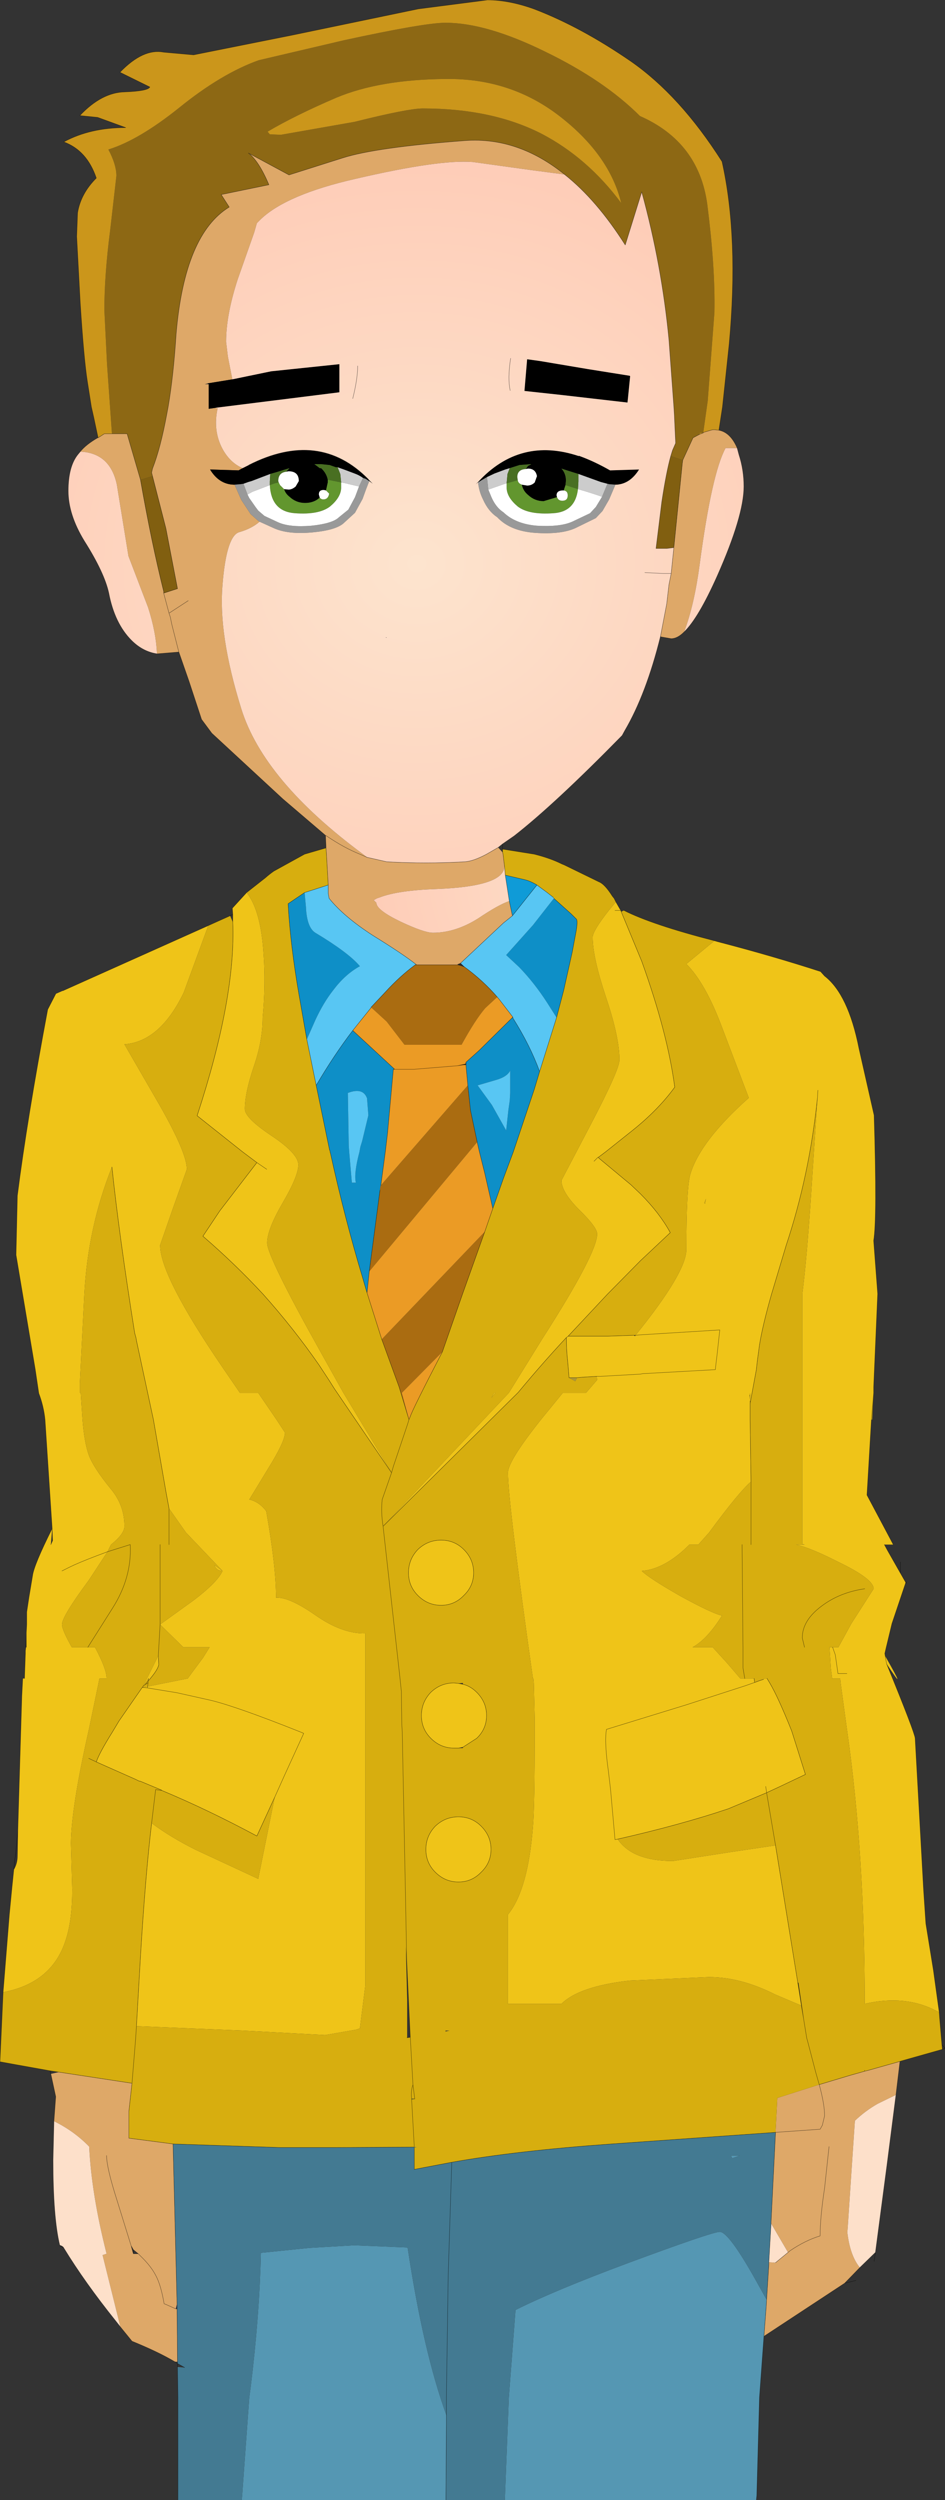 <?xml version="1.0" encoding="UTF-8" standalone="no"?>
<svg xmlns:xlink="http://www.w3.org/1999/xlink" height="280.1px" width="105.95px" xmlns="http://www.w3.org/2000/svg">
  <rect width="100%" height="100%" fill="#333333" stroke="none"/>
  <g transform="matrix(1.0, 0.0, 0.0, 1.0, -0.05, 0.0)">
    <path d="M60.8 15.0 Q65.95 17.7 69.7 22.75 68.4 17.4 62.9 13.1 57.35 8.75 50.05 8.85 42.65 8.9 37.75 10.95 33.1 12.95 30.05 14.75 L30.3 15.05 31.55 15.1 39.8 13.65 Q45.8 12.15 47.45 12.15 55.25 12.15 60.8 15.0 M12.6 48.6 L12.05 40.8 11.75 34.75 Q11.75 30.8 12.4 25.8 L13.1 19.7 Q13.1 18.45 12.2 16.75 15.6 15.7 20.1 12.1 24.85 8.25 29.05 6.75 L38.65 4.5 Q47.65 2.55 50.0 2.55 54.6 2.55 61.2 5.8 67.8 9.0 71.8 13.0 78.4 15.9 79.35 22.9 80.25 29.95 80.15 35.0 L79.4 44.9 78.9 48.45 78.9 48.5 78.5 48.5 78.5 48.65 77.75 49.05 76.6 51.55 75.25 51.1 75.45 50.45 75.8 49.65 75.65 46.4 75.6 45.6 75.05 38.1 Q74.25 29.7 72.0 21.5 L70.15 27.45 Q66.95 22.4 63.35 19.55 58.15 15.35 52.25 15.75 42.2 16.5 38.45 17.7 L32.45 19.6 27.9 17.15 Q29.05 18.0 30.2 20.7 L24.85 21.8 25.75 23.2 Q20.75 26.25 19.8 37.4 19.5 42.1 18.9 45.6 L18.75 46.4 Q18.05 50.2 17.15 52.5 L17.05 52.95 17.15 53.35 15.8 53.75 14.3 48.6 14.0 48.6 13.95 48.6 12.6 48.6" fill="#8d6814" fill-rule="evenodd" stroke="none"/>
    <path d="M11.05 49.05 L10.55 46.7 10.3 45.6 9.85 42.75 Q9.45 40.2 9.05 33.95 L8.65 26.5 8.75 23.85 Q9.1 21.7 10.85 19.95 9.8 16.85 7.2 15.9 10.15 14.3 14.15 14.3 L11.0 13.15 9.0 12.95 Q11.45 10.35 14.05 10.3 16.65 10.2 16.85 9.75 L13.5 8.1 Q16.1 5.4 18.4 5.85 L21.75 6.15 32.75 3.95 46.95 1.0 54.7 0.0 Q57.1 0.0 59.9 1.0 65.15 3.0 70.75 6.85 76.3 10.7 81.0 18.1 82.9 26.6 81.8 38.55 L81.05 45.6 80.65 48.2 80.2 48.15 79.95 48.15 79.75 48.2 78.9 48.45 79.4 44.9 80.15 35.0 Q80.25 29.95 79.35 22.9 78.4 15.9 71.8 13.0 67.8 9.0 61.2 5.8 54.6 2.55 50.0 2.55 47.65 2.55 38.65 4.5 L29.05 6.75 Q24.85 8.25 20.1 12.1 15.6 15.7 12.2 16.75 13.1 18.45 13.1 19.7 L12.4 25.8 Q11.75 30.8 11.75 34.75 L12.05 40.8 12.6 48.6 11.75 48.6 11.05 49.05 M60.8 15.0 Q55.25 12.15 47.45 12.15 45.8 12.15 39.8 13.65 L31.55 15.1 30.3 15.05 30.05 14.75 Q33.1 12.95 37.75 10.95 42.65 8.9 50.05 8.85 57.35 8.75 62.9 13.1 68.4 17.4 69.7 22.75 65.95 17.7 60.8 15.0 M78.9 48.5 L78.5 48.65 78.5 48.5 78.9 48.5" fill="#cb961b" fill-rule="evenodd" stroke="none"/>
    <path d="M80.65 48.2 Q81.95 48.45 82.7 50.2 L81.4 50.2 Q79.85 53.05 78.5 63.2 77.9 67.75 76.75 70.8 76.0 71.55 75.3 71.55 L74.15 71.35 74.1 71.3 74.8 67.65 75.05 65.5 75.3 64.25 75.6 61.35 76.55 51.9 76.6 51.55 77.75 49.05 78.5 48.65 78.9 48.5 78.9 48.45 79.75 48.2 79.95 48.15 80.2 48.15 80.65 48.2 M63.35 19.55 L59.55 19.05 53.05 18.15 Q49.3 17.85 39.85 20.05 32.2 21.8 29.3 24.55 L28.85 25.0 28.55 26.05 26.7 31.3 Q25.4 35.3 25.4 38.3 L25.6 39.95 26.1 42.5 23.35 42.95 23.0 43.05 23.45 43.05 23.45 45.8 24.15 45.7 24.45 45.75 Q23.9 48.25 25.0 50.3 25.85 51.85 27.25 52.45 L26.8 52.7 23.6 52.6 Q24.6 54.25 26.25 54.3 L26.35 54.3 27.1 56.0 28.15 57.6 29.0 58.35 29.15 58.45 Q28.3 59.2 26.95 59.6 25.45 59.9 25.0 65.5 24.5 71.05 27.1 79.4 29.6 87.45 40.75 95.7 L41.2 96.05 43.4 96.55 Q47.85 96.8 52.15 96.55 53.1 96.5 54.6 95.7 L55.9 94.95 56.4 95.5 56.45 95.7 56.6 96.95 Q56.75 99.3 49.05 99.6 44.65 99.75 42.6 100.55 L42.3 100.65 41.95 100.85 42.25 101.15 Q42.25 101.95 44.95 103.25 47.6 104.5 48.6 104.5 51.1 104.5 53.65 102.9 55.95 101.35 57.15 100.95 L57.5 102.6 56.5 103.4 51.7 107.9 51.5 108.0 Q51.4 108.0 51.35 108.1 L46.75 108.1 46.7 108.05 Q45.25 106.9 41.85 104.8 38.6 102.7 36.95 100.65 L36.85 100.1 36.85 99.15 36.65 95.7 36.6 95.0 36.6 94.8 36.55 93.65 36.65 93.65 36.55 93.6 31.75 89.5 23.8 82.15 22.65 80.6 21.25 76.35 20.1 73.05 17.65 73.25 Q17.55 70.85 16.65 68.05 L14.45 62.3 13.15 54.3 Q12.4 50.75 9.05 50.6 9.7 49.8 11.0 49.05 L11.05 49.05 11.75 48.6 12.6 48.6 13.95 48.6 14.0 48.6 14.3 48.6 15.8 53.75 Q17.05 60.85 18.4 66.25 L18.4 66.45 19.95 65.95 18.65 59.2 17.15 53.35 17.05 52.95 17.15 52.5 Q18.05 50.2 18.75 46.4 L18.9 45.6 Q19.5 42.1 19.8 37.4 20.75 26.25 25.75 23.2 L24.85 21.8 30.2 20.7 Q29.05 18.0 27.9 17.15 L32.45 19.6 38.45 17.7 Q42.2 16.5 52.25 15.75 58.15 15.35 63.35 19.55 M21.15 67.3 L19.0 68.7 18.4 66.45 19.0 68.7 21.15 67.3 M19.0 68.7 L19.15 69.15 19.3 69.9 19.4 70.3 20.1 73.05 19.4 70.3 19.3 69.9 19.15 69.15 19.0 68.7 M41.2 96.05 L40.4 95.7 Q38.65 95.0 36.65 93.65 38.65 95.0 40.4 95.7 L41.2 96.05 M14.85 233.4 L14.5 236.55 14.5 239.55 19.45 240.2 19.9 258.15 19.7 258.65 18.7 258.2 18.45 258.1 Q18.1 256.05 17.55 255.0 17.0 253.9 15.8 252.75 L15.55 252.5 15.0 252.05 14.75 251.6 14.9 252.15 15.0 252.5 15.55 252.5 15.8 252.75 Q17.0 253.9 17.55 255.0 18.1 256.05 18.45 258.1 L18.7 258.2 19.7 258.65 19.9 258.7 19.95 264.6 19.65 264.6 Q17.8 263.5 14.85 262.3 L13.55 260.7 11.55 252.65 12.0 252.5 Q10.3 245.8 10.05 240.5 8.35 238.75 6.1 237.65 L6.3 234.9 5.75 232.35 6.65 232.15 14.85 233.4 M100.95 230.95 L100.5 234.7 98.45 235.7 Q97.05 236.5 95.9 237.6 L95.5 243.5 95.1 249.5 95.05 250.1 Q95.35 252.7 96.45 254.05 L94.75 255.8 85.7 261.75 85.95 258.5 86.0 257.65 86.25 253.7 86.25 253.45 87.0 253.5 88.4 252.35 88.65 252.15 Q90.35 251.0 92.0 250.5 92.0 248.4 92.5 245.15 L93.0 240.5 92.5 245.15 Q92.0 248.4 92.0 250.5 90.35 251.0 88.65 252.15 L88.4 252.35 86.5 249.1 86.5 248.95 87.0 238.9 92.0 238.55 92.25 238.1 92.5 237.05 Q92.5 235.75 91.9 233.55 L95.4 232.5 97.0 232.05 97.4 231.95 100.95 230.95 M91.9 233.55 Q92.5 235.75 92.5 237.05 L92.25 238.1 92.0 238.55 87.0 238.9 87.2 235.05 91.9 233.55 M12.0 241.5 Q12.0 242.85 13.15 246.45 L14.75 251.6 13.15 246.45 Q12.0 242.85 12.0 241.5" fill="#dea868" fill-rule="evenodd" stroke="none"/>
    <path d="M26.1 42.5 L30.45 41.6 38.1 40.8 38.1 43.95 24.5 45.65 24.15 45.7 23.45 45.8 23.45 43.05 23.35 42.95 26.1 42.5 M27.25 52.45 L27.95 52.1 Q35.85 48.1 41.35 53.7 L41.5 53.85 41.85 54.2 41.45 53.9 41.05 53.65 40.75 53.55 Q40.35 53.25 39.8 53.05 L38.6 52.6 37.9 52.35 37.7 52.35 37.0 52.1 36.0 52.0 35.3 52.0 35.9 52.45 36.05 52.45 Q36.65 53.0 36.8 53.75 L36.8 54.05 36.6 54.95 36.4 54.9 Q35.8 54.85 35.8 55.4 L35.9 55.75 Q35.25 56.35 34.25 56.35 33.25 56.35 32.5 55.65 32.05 55.3 31.9 54.8 L32.4 54.85 Q32.8 54.85 33.2 54.5 L33.55 53.9 Q33.55 52.8 32.4 52.8 L32.15 52.85 32.5 52.45 31.05 52.9 30.35 53.1 28.25 53.9 27.9 54.0 27.35 54.2 27.0 54.25 26.35 54.3 26.25 54.3 Q24.6 54.25 23.6 52.6 L26.8 52.7 27.25 52.45 M59.15 40.25 L60.6 40.45 65.95 41.35 70.65 42.1 70.7 42.15 70.45 44.65 70.4 45.1 63.0 44.25 58.85 43.8 59.15 40.25 M68.15 54.2 L67.4 54.0 64.9 53.1 64.25 52.9 63.0 52.5 Q63.5 53.05 63.5 53.85 L63.45 54.35 63.25 54.95 63.05 54.95 Q62.45 55.0 62.45 55.5 L62.5 55.7 61.0 56.15 Q60.0 56.15 59.25 55.45 58.7 55.0 58.55 54.3 L59.15 54.4 Q59.65 54.4 60.0 54.05 L60.25 53.35 Q60.1 52.5 59.25 52.5 L59.0 52.55 59.25 52.2 59.55 52.05 59.6 52.0 58.95 52.05 58.3 52.1 57.2 52.45 56.7 52.6 55.5 53.05 54.65 53.45 54.4 53.6 54.05 53.8 53.65 54.05 53.4 54.25 53.65 54.0 Q58.35 48.9 64.95 51.1 L65.05 51.1 Q66.7 51.7 68.45 52.7 L71.7 52.6 Q70.7 54.2 69.2 54.3 L69.05 54.3 68.35 54.25 68.15 54.2" fill="#000000" fill-rule="evenodd" stroke="none"/>
    <path d="M17.15 53.35 L18.65 59.2 19.95 65.95 18.4 66.45 18.4 66.25 Q17.05 60.85 15.8 53.75 L17.15 53.35 M76.6 51.55 L76.55 51.9 75.6 61.35 74.8 61.45 73.6 61.45 74.25 56.2 Q74.75 52.9 75.25 51.1 L76.6 51.55" fill="#815f10" fill-rule="evenodd" stroke="none"/>
    <path d="M41.45 53.9 L41.1 54.8 40.7 55.9 39.85 57.45 38.65 58.55 Q37.8 59.4 35.05 59.65 32.3 59.9 30.7 59.15 L29.15 58.45 29.0 58.35 28.15 57.6 27.1 56.0 26.35 54.3 27.0 54.25 27.35 54.2 27.8 55.4 28.0 55.8 28.7 56.8 29.0 57.2 29.7 57.8 31.2 58.5 Q32.5 59.1 34.95 58.9 37.35 58.65 38.05 57.95 L39.1 57.1 39.85 55.7 40.3 54.5 40.75 53.55 41.05 53.65 41.45 53.9 M68.15 54.2 L68.35 54.25 69.05 54.3 68.35 55.95 67.6 57.25 66.85 58.05 64.6 59.15 Q63.0 59.9 60.05 59.7 57.25 59.5 55.8 57.95 54.8 57.3 54.2 55.95 53.75 55.05 53.65 54.05 L54.05 53.8 54.4 53.6 54.65 53.45 54.8 54.85 55.15 55.7 Q55.65 56.85 56.5 57.4 57.85 58.7 60.25 58.9 62.85 59.05 64.2 58.45 L66.2 57.5 66.85 56.8 67.55 55.65 68.15 54.2" fill="#999999" fill-rule="evenodd" stroke="none"/>
    <path d="M38.3 54.05 L38.2 53.1 37.9 52.35 38.6 52.6 39.8 53.05 Q40.35 53.25 40.75 53.55 L40.3 54.5 38.6 54.1 38.3 54.05 M30.35 53.1 L30.3 53.95 30.3 54.35 28.35 55.1 27.8 55.4 27.35 54.2 27.9 54.0 28.25 53.9 30.35 53.1 M64.9 53.1 L67.4 54.0 68.15 54.2 67.55 55.65 Q66.1 55.15 64.85 54.8 L64.9 53.95 64.9 53.1 M54.65 53.45 L55.5 53.05 56.7 52.6 57.2 52.45 56.95 53.1 56.85 54.15 56.8 54.15 54.8 54.85 54.65 53.45" fill="#cccccc" fill-rule="evenodd" stroke="none"/>
    <path d="M36.8 53.75 Q36.65 53.0 36.05 52.45 L35.9 52.45 35.3 52.0 36.0 52.0 37.0 52.1 37.7 52.35 37.9 52.35 38.2 53.1 38.3 54.05 36.8 53.75 M31.3 54.05 L30.85 54.15 30.3 54.35 30.3 53.95 30.35 53.1 31.05 52.9 32.5 52.45 32.15 52.85 Q31.25 52.95 31.25 53.9 L31.3 54.05 M57.2 52.45 L58.3 52.1 58.95 52.05 59.6 52.0 59.55 52.05 59.25 52.2 59.0 52.55 Q58.05 52.6 58.05 53.45 L58.1 53.8 56.85 54.15 56.95 53.1 57.2 52.45 M63.45 54.35 L63.5 53.85 Q63.5 53.05 63.0 52.5 L64.25 52.9 64.9 53.1 64.9 53.95 64.85 54.8 63.45 54.35" fill="#496f22" fill-rule="evenodd" stroke="none"/>
    <path d="M36.8 53.75 L38.3 54.05 38.3 54.7 Q38.25 55.75 37.05 56.75 35.8 57.7 33.1 57.5 30.45 57.3 30.3 54.35 L30.85 54.15 31.3 54.05 31.45 54.35 31.9 54.8 Q32.05 55.3 32.5 55.65 33.25 56.35 34.25 56.35 35.25 56.35 35.9 55.75 36.05 55.95 36.3 55.95 36.85 55.95 36.95 55.3 L36.6 54.95 36.8 54.05 36.8 53.75 M58.55 54.3 Q58.7 55.0 59.25 55.45 60.0 56.15 61.0 56.15 L62.5 55.7 62.55 55.8 Q62.7 56.1 63.1 56.1 63.7 56.1 63.7 55.5 63.7 55.0 63.25 54.95 L63.45 54.35 64.85 54.8 Q64.55 57.35 62.1 57.5 59.35 57.7 58.1 56.75 56.9 55.75 56.85 54.7 L56.85 54.15 58.1 53.8 Q58.15 54.15 58.55 54.3" fill="#62962e" fill-rule="evenodd" stroke="none"/>
    <path d="M36.6 54.95 L36.95 55.3 Q36.85 55.95 36.3 55.95 36.05 55.95 35.9 55.75 L35.8 55.4 Q35.8 54.85 36.4 54.9 L36.6 54.95 M31.9 54.8 L31.45 54.35 31.3 54.05 31.25 53.9 Q31.25 52.95 32.15 52.85 L32.4 52.8 Q33.55 52.8 33.55 53.9 L33.2 54.5 Q32.8 54.85 32.4 54.85 L31.9 54.8 M30.3 54.35 Q30.45 57.3 33.1 57.5 35.8 57.7 37.05 56.75 38.25 55.75 38.3 54.7 L38.3 54.05 38.6 54.1 40.3 54.5 39.85 55.7 39.1 57.1 38.05 57.95 Q37.35 58.65 34.95 58.9 32.5 59.1 31.2 58.5 L29.7 57.8 29.0 57.2 28.7 56.8 28.0 55.8 27.8 55.4 28.35 55.1 30.3 54.35 M59.0 52.55 L59.25 52.5 Q60.1 52.5 60.25 53.35 L60.0 54.05 Q59.65 54.4 59.15 54.4 L58.55 54.3 Q58.15 54.15 58.1 53.8 L58.05 53.45 Q58.05 52.6 59.0 52.55 M62.5 55.7 L62.45 55.5 Q62.45 55.0 63.05 54.95 L63.25 54.95 Q63.7 55.0 63.7 55.5 63.7 56.1 63.1 56.1 62.7 56.1 62.55 55.8 L62.5 55.7 M64.85 54.8 Q66.1 55.15 67.55 55.65 L66.85 56.8 66.2 57.5 64.2 58.45 Q62.85 59.05 60.25 58.9 57.85 58.7 56.5 57.4 55.65 56.85 55.15 55.7 L54.8 54.85 56.8 54.15 56.85 54.15 56.85 54.7 Q56.9 55.75 58.1 56.75 59.35 57.7 62.1 57.5 64.55 57.35 64.85 54.8" fill="#ffffff" fill-rule="evenodd" stroke="none"/>
    <path d="M69.1 101.05 L69.5 101.75 69.65 102.0 69.7 102.15 72.0 107.7 Q74.9 115.75 75.7 121.8 73.85 124.35 70.9 126.7 L67.95 129.05 67.15 129.65 67.25 129.8 70.8 132.75 71.85 133.75 Q74.0 135.9 75.2 138.1 L71.85 141.25 68.15 145.0 63.75 149.7 63.55 149.85 63.75 149.7 65.3 149.7 68.2 149.7 71.1 149.6 71.25 149.7 71.3 149.6 Q77.0 142.55 77.0 140.0 77.0 133.05 77.45 131.55 78.55 127.85 84.0 123.0 L81.0 115.1 Q79.15 110.15 77.0 108.0 L80.15 105.4 80.5 105.5 Q86.65 107.1 92.05 108.85 L92.5 109.35 Q95.15 111.4 96.35 117.45 L98.05 124.95 Q98.4 136.55 98.0 139.0 L98.45 144.95 98.0 155.4 98.0 156.05 97.85 159.05 97.75 159.05 97.25 167.5 100.2 173.05 99.2 173.05 99.55 173.7 101.0 176.25 101.6 177.3 100.05 181.9 99.4 184.6 99.25 185.25 99.3 185.55 Q101.95 190.2 99.45 186.4 102.6 194.1 102.65 194.75 L103.6 211.8 103.85 215.5 104.7 220.75 105.35 225.45 105.05 225.3 Q101.55 223.45 97.0 224.5 97.0 207.75 95.05 194.05 L95.0 193.7 94.3 188.55 94.25 188.05 93.35 188.05 93.2 186.9 93.05 184.55 93.4 184.55 94.05 184.55 95.5 181.9 98.0 178.0 Q98.0 176.9 94.05 175.0 90.9 173.4 89.3 173.05 L90.3 173.05 90.0 173.0 90.0 145.0 Q90.5 141.15 91.0 133.65 L91.7 123.0 91.75 122.15 91.7 123.0 Q90.8 131.7 88.2 139.5 L86.55 145.0 Q85.55 148.5 85.2 150.7 L84.95 152.55 84.85 153.45 84.15 157.25 84.15 158.8 84.15 159.05 84.25 166.0 Q82.9 167.15 79.55 171.7 L78.35 173.05 77.35 173.05 Q74.6 175.8 72.0 176.0 72.8 176.8 76.3 178.8 79.95 180.8 81.0 181.0 79.35 183.65 77.7 184.55 L79.95 184.55 81.55 186.3 83.05 188.05 83.55 188.05 84.6 188.05 84.65 188.5 84.5 188.55 83.65 188.85 77.0 191.0 68.05 193.75 68.0 194.05 Q67.85 195.5 68.25 198.35 L68.5 200.45 68.95 205.5 69.0 206.1 69.3 206.05 69.0 206.1 68.95 205.5 68.5 200.45 68.25 198.35 Q67.85 195.5 68.0 194.05 L68.05 193.75 77.0 191.0 83.65 188.85 84.5 188.55 84.65 188.5 Q85.3 188.25 85.65 188.15 L85.75 188.05 86.05 188.05 86.35 188.55 Q87.3 190.15 88.8 193.9 L88.85 194.05 90.35 198.8 87.4 200.2 Q86.65 200.55 86.0 200.85 L85.9 200.15 86.0 200.85 81.7 202.65 Q76.35 204.45 69.3 206.05 70.95 208.5 75.5 208.5 L81.95 207.5 87.0 206.75 89.5 222.15 89.9 224.7 86.95 223.45 Q83.1 221.5 79.5 221.5 L70.6 221.9 Q64.95 222.55 63.0 224.5 L57.0 224.5 57.0 214.5 Q59.25 211.75 59.8 204.65 60.0 202.4 60.0 194.05 L60.0 192.5 59.9 188.55 59.85 188.05 59.8 188.05 Q57.0 168.2 57.0 165.0 57.0 163.7 60.7 159.05 L63.15 156.05 65.75 156.05 67.0 154.6 66.95 154.2 67.4 154.2 71.85 153.95 72.1 153.9 80.25 153.45 80.35 152.55 80.45 151.75 80.75 149.0 71.85 149.55 71.3 149.6 71.85 149.55 80.75 149.0 80.45 151.75 80.35 152.55 80.25 153.45 72.1 153.9 71.85 153.95 67.4 154.2 66.95 154.2 66.15 154.25 65.3 154.3 64.75 154.35 63.85 154.35 63.7 152.55 Q63.55 151.3 63.55 149.85 60.8 152.8 58.15 156.0 L43.0 171.0 57.1 156.05 60.85 150.0 Q67.0 140.4 67.0 138.25 67.0 137.5 65.0 135.55 63.0 133.55 63.0 132.25 L66.25 126.05 Q69.5 119.85 69.5 118.75 69.5 116.2 68.0 111.75 66.5 107.25 66.5 105.0 66.5 104.3 68.35 101.95 L69.1 101.05 M27.7 100.0 Q29.3 102.0 29.6 106.9 29.85 110.2 29.5 114.0 29.5 116.6 28.5 119.5 27.5 122.45 27.5 124.25 27.5 125.25 30.5 127.25 33.5 129.25 33.5 130.5 33.5 131.75 31.75 134.75 30.0 137.75 30.0 139.25 30.0 140.75 35.9 151.3 L38.55 156.05 43.95 165.0 37.55 155.6 36.95 154.65 35.8 152.9 Q32.95 148.8 29.55 145.0 26.4 141.6 22.8 138.5 L24.7 135.65 28.85 130.25 27.25 129.05 22.15 125.0 Q26.5 111.75 26.15 103.3 L26.15 102.45 26.1 101.75 27.7 100.0 M84.15 156.95 L84.15 157.25 84.15 156.95 84.15 156.05 84.1 156.35 84.1 156.4 84.15 156.95 M69.65 102.0 L69.5 102.0 69.0 102.0 69.5 102.0 69.65 102.0 M66.65 130.1 L67.1 129.65 67.25 129.8 67.1 129.65 66.65 130.1 M79.0 134.8 L79.1 134.85 79.2 134.3 79.0 134.8 M67.1 129.65 L67.15 129.65 67.1 129.65 M29.95 131.0 L28.85 130.25 29.95 131.0 M23.4 103.7 L20.65 111.2 Q18.0 116.7 14.0 117.0 L17.5 123.05 Q21.0 129.05 21.0 131.0 L19.5 135.2 18.0 139.5 Q18.0 142.95 25.0 153.2 L26.95 156.05 29.0 156.05 31.05 159.05 32.0 160.5 Q32.0 161.5 30.1 164.55 L28.0 168.0 Q29.1 168.25 29.9 169.3 31.0 175.5 31.0 179.0 32.45 178.9 35.4 180.95 38.4 183.05 41.0 183.0 L41.0 222.5 40.4 227.25 39.95 227.4 36.5 228.0 27.3 227.5 15.35 227.0 15.8 219.2 Q16.35 210.15 17.05 204.25 19.1 205.8 22.0 207.25 L29.0 210.5 30.85 201.35 31.95 198.9 34.1 194.2 33.75 194.05 Q26.6 191.2 23.7 190.5 L19.9 189.65 17.45 189.25 16.55 189.1 16.6 188.95 16.55 189.1 17.45 189.25 19.9 189.65 23.7 190.5 Q26.6 191.2 33.75 194.05 L34.1 194.2 31.95 198.9 30.85 201.35 28.85 205.7 Q23.35 202.75 18.2 200.6 L18.15 200.55 15.75 199.55 15.65 199.55 15.25 199.35 10.85 197.4 Q11.15 196.45 12.65 194.05 L13.4 192.8 16.0 189.05 16.6 188.95 21.1 188.05 21.5 187.5 22.8 185.75 23.55 184.55 20.6 184.55 18.0 182.0 21.75 179.3 Q24.45 177.25 25.0 176.0 24.4 176.0 24.15 175.5 L24.1 175.35 25.0 176.0 20.9 171.7 19.0 169.0 18.65 167.1 17.25 159.05 15.35 150.2 15.3 149.9 15.15 149.35 Q13.4 138.35 12.6 130.75 9.9 137.5 9.5 145.05 L9.0 155.0 9.0 156.05 9.1 156.05 9.3 159.05 Q9.5 161.6 10.0 163.0 10.5 164.4 12.5 166.85 14.0 168.65 14.0 171.0 14.0 171.85 12.5 173.05 L12.1 173.85 10.0 177.05 Q7.0 181.1 7.0 182.0 7.0 182.6 8.1 184.55 L9.9 184.55 10.7 184.55 Q12.0 187.0 12.0 188.0 L12.0 188.05 11.2 188.05 11.1 188.55 10.05 193.6 9.95 194.05 Q8.05 202.5 8.0 206.5 L8.15 211.7 Q8.15 215.05 7.45 217.25 5.95 222.15 0.4 223.2 L1.1 214.5 1.4 211.4 1.6 209.45 Q2.0 208.75 2.0 207.95 L2.05 205.05 2.5 190.0 2.6 188.05 2.8 188.05 2.9 185.25 2.9 184.95 2.95 184.55 3.0 184.55 3.0 182.95 3.05 182.0 3.05 180.6 3.3 178.95 3.7 176.55 Q3.85 175.35 5.9 171.25 L5.1 159.05 Q4.95 157.55 4.4 156.1 L4.0 153.4 1.85 140.6 2.0 133.95 Q3.1 125.35 5.4 113.1 L6.3 111.35 7.1 111.0 23.4 103.7 M5.75 173.05 L5.95 172.6 5.9 171.25 5.75 173.05 M7.0 176.0 L7.8 175.6 Q8.8 175.1 10.9 174.3 L12.1 173.85 10.9 174.3 Q8.8 175.1 7.8 175.6 L7.0 176.0 M17.8 185.5 L17.85 186.5 Q17.75 187.1 16.65 188.35 L16.7 188.05 16.1 188.9 16.05 189.0 17.8 185.5 M16.55 189.1 L16.0 189.05 16.55 189.1 M55.6 156.05 L55.15 156.6 55.45 156.05 55.6 156.05 M52.05 178.75 Q51.0 179.85 49.5 179.85 48.0 179.85 46.9 178.75 45.85 177.7 45.85 176.2 45.85 174.7 46.9 173.6 48.0 172.55 49.5 172.55 51.0 172.55 52.05 173.6 53.15 174.7 53.15 176.2 53.15 177.7 52.05 178.75 M51.45 195.85 L50.95 195.85 Q49.45 195.85 48.35 194.75 47.3 193.7 47.3 192.2 47.3 190.7 48.35 189.6 49.45 188.55 50.95 188.55 L51.45 188.6 51.95 188.7 Q52.8 188.9 53.5 189.6 54.6 190.7 54.6 192.2 54.6 193.7 53.5 194.75 L51.95 195.75 51.45 195.85 M97.75 159.05 L98.0 156.05 97.75 159.05 M95.0 187.5 L94.0 187.5 93.7 185.4 93.4 184.55 93.7 185.4 94.0 187.5 95.0 187.5 M99.45 186.4 L99.3 185.55 99.45 186.4 M97.0 232.05 L97.0 231.95 97.4 231.95 97.0 232.05 M54.0 209.75 Q52.95 210.85 51.45 210.85 49.95 210.85 48.85 209.75 47.8 208.7 47.8 207.2 47.8 205.7 48.85 204.6 49.95 203.55 51.45 203.55 52.95 203.55 54.0 204.6 55.1 205.7 55.1 207.2 55.1 208.7 54.0 209.75" fill="#efc418" fill-rule="evenodd" stroke="none"/>
    <path d="M56.4 95.15 L56.5 95.15 59.95 95.7 Q61.75 96.15 63.05 96.8 L63.3 96.9 67.2 98.8 Q67.85 99.05 68.7 100.4 L68.9 100.65 69.1 101.05 68.35 101.95 Q66.5 104.3 66.5 105.0 66.5 107.25 68.0 111.75 69.5 116.2 69.5 118.75 69.5 119.85 66.25 126.05 L63.0 132.25 Q63.0 133.55 65.0 135.55 67.0 137.5 67.0 138.25 67.0 140.4 60.85 150.0 L57.1 156.05 43.0 171.0 58.15 156.0 Q60.8 152.8 63.55 149.85 63.55 151.3 63.7 152.55 L63.85 154.35 64.55 154.75 64.75 154.35 65.3 154.3 66.15 154.25 66.95 154.2 67.0 154.6 65.75 156.05 63.15 156.05 60.7 159.05 Q57.0 163.7 57.0 165.0 57.0 168.2 59.8 188.05 L59.85 188.05 59.9 188.55 60.0 192.5 60.0 194.05 Q60.0 202.4 59.8 204.65 59.25 211.75 57.0 214.5 L57.0 224.5 63.0 224.5 Q64.95 222.55 70.6 221.9 L79.5 221.5 Q83.1 221.5 86.95 223.45 L89.9 224.7 90.15 226.2 89.55 222.15 89.5 222.15 87.0 206.75 81.95 207.5 75.5 208.5 Q70.95 208.5 69.3 206.05 76.35 204.45 81.7 202.65 L86.0 200.85 Q86.65 200.55 87.4 200.2 L90.35 198.8 88.85 194.05 88.8 193.9 Q87.3 190.15 86.35 188.55 L86.05 188.05 85.75 188.05 85.65 188.15 Q85.3 188.25 84.65 188.5 L84.6 188.05 83.55 188.05 83.05 188.05 81.55 186.3 79.95 184.55 77.7 184.55 Q79.35 183.65 81.0 181.0 79.95 180.8 76.3 178.8 72.8 176.8 72.0 176.0 74.6 175.8 77.35 173.05 L78.35 173.05 79.55 171.7 Q82.9 167.15 84.25 166.0 L84.15 159.05 84.15 158.8 84.15 157.25 84.85 153.45 84.95 152.55 85.2 150.7 Q85.55 148.5 86.55 145.0 L88.2 139.5 Q90.8 131.7 91.7 123.0 L91.0 133.65 Q90.5 141.15 90.0 145.0 L90.0 173.0 90.3 173.05 89.3 173.05 Q90.9 173.4 94.05 175.0 98.0 176.9 98.0 178.0 L95.5 181.9 94.05 184.55 93.4 184.55 93.05 184.55 93.2 186.9 93.35 188.05 94.25 188.05 94.3 188.55 95.0 193.7 95.05 194.05 Q97.0 207.75 97.0 224.5 101.55 223.45 105.05 225.3 L105.35 225.45 105.4 226.15 105.65 229.05 105.7 229.55 105.7 229.6 101.1 230.9 100.95 230.95 97.4 231.95 97.0 231.95 97.0 232.05 95.4 232.5 91.9 233.55 87.2 235.05 87.0 238.9 68.6 240.2 Q58.05 240.95 50.7 242.25 L46.5 243.05 46.5 240.55 37.55 240.6 37.5 240.6 37.55 240.6 37.5 240.6 31.45 240.6 19.45 240.2 14.5 239.55 14.5 236.55 14.85 233.4 15.25 228.5 15.35 227.0 15.25 228.5 14.85 233.4 6.65 232.15 5.65 232.0 1.75 231.3 0.1 231.0 0.05 231.0 0.4 223.2 Q5.95 222.15 7.45 217.25 8.15 215.05 8.15 211.7 L8.0 206.5 Q8.05 202.5 9.95 194.05 L10.05 193.6 11.1 188.55 11.2 188.05 12.0 188.05 12.0 188.0 Q12.0 187.0 10.7 184.55 L9.9 184.55 8.1 184.55 Q7.0 182.6 7.0 182.0 7.0 181.1 10.0 177.05 L12.1 173.85 12.5 173.05 Q14.0 171.85 14.0 171.0 14.0 168.65 12.5 166.85 10.5 164.4 10.0 163.0 9.5 161.6 9.3 159.05 L9.1 156.05 9.0 156.05 9.0 155.0 9.5 145.05 Q9.9 137.5 12.6 130.75 13.4 138.35 15.15 149.35 L15.3 149.9 15.35 150.2 17.25 159.05 18.65 167.1 19.0 169.0 19.0 173.05 19.0 169.0 20.9 171.7 25.0 176.0 24.1 175.35 24.15 175.5 Q24.4 176.0 25.0 176.0 24.45 177.25 21.75 179.3 L18.0 182.0 17.8 185.5 18.0 182.0 20.6 184.55 23.55 184.55 22.8 185.75 21.5 187.5 21.1 188.05 16.6 188.95 16.65 188.55 16.65 188.35 16.65 188.55 16.6 188.95 16.0 189.05 16.05 189.0 16.0 189.05 13.4 192.8 12.65 194.05 Q11.15 196.45 10.85 197.4 L15.25 199.35 15.65 199.55 15.75 199.55 18.15 200.55 18.2 200.6 Q23.35 202.75 28.85 205.7 L30.85 201.35 29.0 210.5 22.0 207.25 Q19.1 205.8 17.05 204.25 16.35 210.15 15.8 219.2 L15.35 227.0 27.3 227.5 36.5 228.0 39.95 227.4 40.4 227.25 41.0 222.5 41.0 183.0 Q38.4 183.05 35.4 180.95 32.45 178.9 31.0 179.0 31.0 175.5 29.9 169.3 29.1 168.25 28.0 168.0 L30.1 164.55 Q32.0 161.5 32.0 160.5 L31.05 159.05 29.0 156.05 26.95 156.05 25.0 153.2 Q18.0 142.95 18.0 139.5 L19.5 135.2 21.0 131.0 Q21.0 129.05 17.5 123.05 L14.0 117.0 Q18.0 116.7 20.65 111.2 L23.4 103.7 25.85 102.6 26.15 103.3 Q26.5 111.75 22.15 125.0 L27.25 129.05 28.85 130.25 24.7 135.65 22.8 138.5 Q26.4 141.6 29.55 145.0 32.95 148.8 35.8 152.9 L36.95 154.65 37.55 155.6 43.95 165.0 38.55 156.05 35.9 151.3 Q30.0 140.75 30.0 139.25 30.0 137.75 31.75 134.75 33.5 131.75 33.5 130.5 33.5 129.25 30.5 127.25 27.5 125.25 27.5 124.25 27.5 122.45 28.5 119.5 29.5 116.6 29.5 114.0 29.85 110.2 29.6 106.9 29.3 102.0 27.7 100.0 L29.8 98.35 Q30.25 97.95 30.75 97.6 L34.2 95.7 36.6 95.0 36.65 95.7 36.85 99.15 34.2 100.0 32.35 101.25 Q32.6 105.85 33.6 111.6 L34.45 116.45 35.5 121.6 37.0 128.85 37.05 128.95 37.05 129.05 37.1 129.2 Q38.7 136.5 40.75 143.3 L41.2 144.85 41.25 145.0 42.85 150.05 44.8 155.4 45.9 159.05 45.75 159.55 44.15 164.3 43.95 165.0 44.15 164.3 45.75 159.55 45.9 159.05 46.05 158.7 Q46.3 157.9 49.65 151.45 L51.9 145.0 54.4 138.0 55.3 135.4 56.5 132.0 57.6 129.05 59.95 122.05 60.55 120.05 62.45 114.0 63.25 110.95 64.2 106.7 64.65 104.3 Q64.85 103.1 64.65 102.95 L64.1 102.4 62.15 100.65 62.1 100.55 61.4 100.0 60.25 99.15 Q59.5 98.7 58.85 98.55 L56.7 98.05 56.6 96.95 56.45 95.7 56.4 95.5 56.4 95.4 56.4 95.25 56.4 95.15 M69.7 102.15 L70.0 102.0 Q73.15 103.6 80.15 105.4 L77.0 108.0 Q79.15 110.15 81.0 115.1 L84.0 123.0 Q78.55 127.85 77.45 131.55 77.0 133.05 77.0 140.0 77.0 142.55 71.3 149.6 L71.1 149.6 68.2 149.7 65.3 149.7 63.75 149.7 68.15 145.0 71.85 141.25 75.2 138.1 Q74.0 135.9 71.85 133.75 L70.8 132.75 67.25 129.8 67.15 129.65 67.95 129.05 70.9 126.7 Q73.85 124.35 75.7 121.8 74.9 115.75 72.0 107.7 L69.7 102.15 M84.15 156.95 L84.1 156.4 84.1 156.35 84.15 156.05 84.15 156.95 M79.0 134.8 L79.2 134.3 79.1 134.85 79.0 134.8 M46.2 235.2 L46.5 240.55 46.2 235.2 46.55 235.15 46.2 235.15 46.2 235.2 M46.05 228.25 L46.35 233.55 Q46.1 234.25 46.2 235.15 46.1 234.25 46.35 233.55 L46.05 228.25 45.65 219.7 45.55 218.1 45.7 224.1 45.7 228.25 45.7 228.3 46.05 228.25 M43.95 165.0 L42.9 168.0 Q42.75 169.45 43.0 171.0 L44.9 188.05 44.95 188.55 45.05 189.5 45.1 193.2 45.15 194.05 45.5 211.85 45.65 219.7 45.5 211.85 45.15 194.05 45.1 193.2 45.05 189.5 44.95 188.55 44.9 188.05 43.0 171.0 Q42.75 169.45 42.9 168.0 L43.95 165.0 M9.9 184.55 L12.65 180.2 Q14.85 176.75 14.65 173.05 L12.1 173.85 14.65 173.05 Q14.85 176.75 12.65 180.2 L9.9 184.55 M16.65 188.35 Q17.75 187.1 17.85 186.5 L17.8 185.5 16.05 189.0 16.1 188.9 16.7 188.05 16.65 188.35 16.3 188.75 16.65 188.55 16.3 188.75 16.65 188.35 M18.0 173.05 L18.0 182.0 18.0 173.05 M16.1 188.9 L16.3 188.75 16.1 188.9 M10.0 197.0 L10.85 197.4 10.0 197.0 M55.6 156.05 L55.45 156.05 55.15 156.6 55.6 156.05 M51.45 188.6 L50.95 188.55 Q49.45 188.55 48.35 189.6 47.3 190.7 47.3 192.2 47.3 193.7 48.35 194.75 49.45 195.85 50.95 195.85 L51.45 195.85 51.95 195.85 51.95 195.75 53.5 194.75 Q54.6 193.7 54.6 192.2 54.6 190.7 53.5 189.6 52.8 188.9 51.95 188.7 L51.95 188.55 51.45 188.6 M52.05 178.75 Q53.15 177.7 53.15 176.2 53.15 174.7 52.05 173.6 51.0 172.55 49.5 172.55 48.0 172.55 46.9 173.6 45.85 174.7 45.85 176.2 45.85 177.7 46.9 178.75 48.0 179.85 49.5 179.85 51.0 179.85 52.05 178.75 M84.25 173.05 L84.25 171.9 84.25 170.25 84.25 166.0 84.25 170.25 84.25 171.9 84.25 173.05 M90.25 184.55 L90.0 183.5 Q90.0 181.55 92.15 179.95 94.2 178.4 97.0 178.0 94.2 178.4 92.15 179.95 90.0 181.55 90.0 183.5 L90.25 184.55 M87.0 206.75 L86.0 200.85 87.0 206.75 M83.25 173.05 L83.35 184.55 83.35 186.85 83.55 188.05 83.35 186.85 83.35 184.55 83.25 173.05 M91.9 233.55 L91.5 232.15 90.6 228.7 90.5 228.35 90.15 226.2 90.5 228.35 90.6 228.7 91.5 232.15 91.9 233.55 M54.0 209.75 Q55.1 208.7 55.1 207.2 55.1 205.7 54.0 204.6 52.95 203.55 51.45 203.55 49.95 203.55 48.85 204.6 47.8 205.7 47.8 207.2 47.8 208.7 48.85 209.75 49.95 210.85 51.45 210.85 52.95 210.85 54.0 209.75 M50.0 227.6 L50.45 227.5 50.0 227.5 50.0 227.6 M46.35 233.55 L46.55 235.15 46.35 233.55 M17.05 204.25 L17.5 200.5 18.2 200.6 17.5 200.5 17.05 204.25" fill="#d7ae0f" fill-rule="evenodd" stroke="none"/>
    <path d="M41.2 144.85 L40.75 143.3 Q38.7 136.5 37.1 129.2 L37.05 129.05 37.05 128.95 37.0 128.85 35.5 121.6 Q37.5 118.2 39.6 115.45 L44.25 119.75 44.15 119.8 43.5 126.95 43.25 129.05 42.75 132.8 42.7 132.95 42.65 133.35 41.45 142.45 41.2 144.85 M34.45 116.45 L33.6 111.6 Q32.6 105.85 32.35 101.25 L34.2 100.0 34.35 101.6 Q34.45 103.9 35.4 104.5 39.15 106.75 40.4 108.25 38.75 109.15 37.4 110.95 36.3 112.35 35.4 114.3 L34.45 116.45 M62.15 100.65 L64.1 102.4 64.65 102.95 Q64.85 103.1 64.65 104.3 L64.2 106.7 63.25 110.95 62.45 114.0 61.4 112.35 Q59.95 110.1 58.25 108.35 L56.8 107.0 59.8 103.65 62.15 100.65 M60.55 120.05 L59.95 122.05 57.6 129.05 56.5 132.0 55.3 135.4 54.4 131.45 53.8 129.05 53.55 127.95 52.8 124.4 52.5 121.6 52.3 119.45 52.3 119.3 52.3 119.0 53.75 117.7 57.5 114.0 57.55 114.05 Q59.5 117.15 60.55 120.05 M55.65 121.0 L53.6 121.6 55.2 123.8 56.8 126.65 57.05 124.35 57.2 123.3 57.25 122.45 57.25 119.95 Q56.9 120.65 55.65 121.0 M41.35 124.95 L41.2 123.05 Q40.75 121.8 39.05 122.45 L39.15 128.35 39.2 129.05 39.5 132.5 39.95 132.5 Q39.7 131.5 40.35 129.05 L40.45 128.5 40.65 127.85 41.35 124.95" fill="#0e8fc7" fill-rule="evenodd" stroke="none"/>
    <path d="M35.5 121.6 L34.45 116.45 35.4 114.3 Q36.3 112.35 37.4 110.95 38.75 109.15 40.4 108.25 39.15 106.75 35.4 104.5 34.45 103.9 34.35 101.6 L34.2 100.0 36.85 99.15 36.85 100.1 36.95 100.65 Q38.6 102.7 41.85 104.8 45.25 106.9 46.7 108.05 L46.6 108.1 Q44.9 109.35 43.25 111.15 L41.65 112.85 41.65 112.9 39.6 115.45 Q37.5 118.2 35.5 121.6 M60.25 99.15 L61.4 100.0 62.1 100.55 62.15 100.65 59.8 103.65 56.8 107.0 58.25 108.35 Q59.95 110.1 61.4 112.35 L62.45 114.0 60.55 120.05 Q59.5 117.15 57.55 114.05 L57.55 113.95 56.05 112.0 55.8 111.7 Q54.2 109.85 52.15 108.35 L51.7 107.9 56.5 103.4 57.5 102.6 60.25 99.15 M55.65 121.0 Q56.9 120.65 57.25 119.95 L57.25 122.45 57.2 123.3 57.05 124.35 56.8 126.65 55.2 123.8 53.6 121.6 55.65 121.0 M41.35 124.95 L40.65 127.85 40.45 128.5 40.35 129.05 Q39.7 131.5 39.95 132.5 L39.5 132.5 39.2 129.05 39.15 128.35 39.05 122.45 Q40.75 121.8 41.2 123.05 L41.35 124.95" fill="#58c6f3" fill-rule="evenodd" stroke="none"/>
    <path d="M56.7 98.05 L58.85 98.55 Q59.5 98.7 60.25 99.15 L57.5 102.6 57.15 100.95 56.7 98.05" fill="#0f9bd7" fill-rule="evenodd" stroke="none"/>
    <path d="M63.85 154.35 L64.75 154.35 64.55 154.75 63.85 154.35" fill="#b19834" fill-rule="evenodd" stroke="none"/>
    <path d="M45.9 159.05 L44.8 155.4 42.85 150.05 54.4 138.0 51.9 145.0 49.65 151.45 45.1 156.05 45.9 159.05 M52.15 108.35 Q54.2 109.85 55.8 111.7 L54.45 112.95 Q53.3 114.3 51.8 117.05 L45.4 117.05 43.4 114.45 41.65 112.85 43.25 111.15 Q44.9 109.35 46.6 108.1 L46.75 108.1 51.35 108.1 52.15 108.35 M42.75 132.8 L52.5 121.6 52.8 124.4 53.55 127.95 41.45 142.45 42.65 133.35 42.7 132.95 42.75 132.8" fill="#aa6c11" fill-rule="evenodd" stroke="none"/>
    <path d="M42.85 150.05 L41.25 145.0 41.2 144.85 41.45 142.45 53.55 127.95 53.8 129.05 54.4 131.45 55.3 135.4 54.4 138.0 42.85 150.05 M49.65 151.45 Q46.3 157.9 46.05 158.7 L45.9 159.05 45.1 156.05 49.65 151.45 M55.8 111.7 L56.05 112.0 57.55 113.95 57.5 114.0 53.75 117.7 52.3 119.0 52.25 119.2 51.35 119.4 52.0 119.3 52.3 119.3 52.3 119.45 52.5 121.6 42.75 132.8 43.25 129.05 43.5 126.95 44.15 119.8 44.3 119.8 44.25 119.75 39.6 115.45 41.65 112.9 41.65 112.85 43.4 114.45 45.4 117.05 51.8 117.05 Q53.3 114.3 54.45 112.95 L55.8 111.7 M44.3 119.8 L46.45 119.8 51.35 119.4 46.45 119.8 44.3 119.8" fill="#eb9b25" fill-rule="evenodd" stroke="none"/>
    <path d="M82.7 50.2 L82.9 50.95 Q83.45 52.65 83.45 54.5 83.45 57.8 80.45 64.55 78.35 69.25 76.75 70.8 77.9 67.75 78.5 63.2 79.85 53.05 81.4 50.2 L82.7 50.2 M74.1 71.3 Q72.5 77.75 70.1 81.85 L69.8 82.4 Q62.25 90.1 57.7 93.65 L56.4 94.55 55.9 94.95 54.6 95.7 Q53.1 96.5 52.15 96.55 47.85 96.8 43.4 96.55 L41.2 96.05 40.75 95.7 Q29.6 87.45 27.1 79.4 24.5 71.05 25.0 65.5 25.45 59.9 26.95 59.6 28.3 59.2 29.15 58.45 L30.7 59.15 Q32.3 59.9 35.05 59.65 37.8 59.4 38.65 58.55 L39.85 57.45 40.7 55.9 41.1 54.8 41.45 53.9 41.85 54.2 41.5 53.85 41.35 53.7 Q35.85 48.1 27.95 52.1 L27.25 52.45 Q25.85 51.85 25.0 50.3 23.9 48.25 24.45 45.75 L24.15 45.7 24.5 45.65 38.1 43.95 38.1 40.8 30.45 41.6 26.1 42.5 25.6 39.95 25.4 38.3 Q25.4 35.3 26.7 31.3 L28.55 26.05 28.85 25.0 29.3 24.55 Q32.2 21.8 39.85 20.05 49.3 17.85 53.05 18.15 L59.55 19.05 63.35 19.55 Q66.95 22.4 70.15 27.45 L72.0 21.5 Q74.25 29.7 75.05 38.1 L75.6 45.6 75.65 46.4 75.8 49.65 75.45 50.45 75.25 51.1 Q74.75 52.9 74.25 56.2 L73.6 61.45 74.8 61.45 75.6 61.35 75.3 64.25 75.05 65.5 74.8 67.65 74.1 71.3 M57.25 43.75 Q56.95 42.4 57.3 40.15 56.95 42.4 57.25 43.75 M59.15 40.25 L58.85 43.8 63.0 44.25 70.4 45.1 70.45 44.65 70.7 42.15 70.65 42.1 65.95 41.35 60.6 40.45 59.15 40.25 M39.6 44.65 Q40.15 42.45 40.15 41.0 40.15 42.45 39.6 44.65 M17.65 73.25 Q16.05 73.0 14.8 71.75 12.9 69.85 12.25 66.45 11.75 64.15 9.5 60.6 7.7 57.65 7.7 55.0 7.7 52.25 8.8 50.9 L9.05 50.6 Q12.4 50.75 13.15 54.3 L14.45 62.3 16.65 68.05 Q17.55 70.85 17.65 73.25 M69.05 54.3 L69.2 54.3 Q70.7 54.2 71.7 52.6 L68.45 52.7 Q66.7 51.7 65.05 51.1 L64.95 51.05 64.95 51.1 Q58.35 48.9 53.65 54.0 L53.4 54.25 53.65 54.05 Q53.75 55.05 54.2 55.95 54.8 57.3 55.8 57.95 57.25 59.5 60.05 59.7 63.0 59.9 64.6 59.15 L66.85 58.05 67.6 57.25 68.35 55.95 69.05 54.3 M75.3 64.25 L74.4 64.25 72.35 64.15 74.4 64.25 75.3 64.25 M43.35 71.4 L43.3 71.45 43.4 71.45 43.35 71.4" fill="url(#gradient0)" fill-rule="evenodd" stroke="none"/>
    <path d="M36.55 93.65 L36.55 93.6 36.65 93.65 36.55 93.65 M56.6 96.95 L56.7 98.05 57.15 100.95 Q55.95 101.35 53.65 102.9 51.1 104.5 48.6 104.5 47.6 104.5 44.95 103.25 42.25 101.95 42.25 101.15 L41.95 100.85 42.3 100.65 42.6 100.55 Q44.65 99.75 49.05 99.6 56.75 99.3 56.6 96.95" fill="url(#gradient1)" fill-rule="evenodd" stroke="none"/>
    <path d="M82.0 241.5 L83.0 241.5 82.15 241.8 82.0 241.5 M86.5 248.95 L86.5 249.1 86.45 249.0 86.5 248.95 M86.0 257.65 L85.95 258.5 85.7 261.75 85.2 268.6 84.9 279.6 84.85 280.1 56.65 280.1 57.1 268.6 57.85 258.8 Q62.25 256.6 70.45 253.55 79.9 250.05 80.75 250.05 81.75 250.05 84.8 255.5 L86.0 257.65 M50.05 280.1 L27.15 280.1 27.2 279.6 28.0 268.6 28.15 267.5 Q29.15 259.4 29.3 252.4 L34.7 251.85 39.75 251.55 45.75 251.8 Q47.5 263.45 50.1 270.6 L50.1 271.55 50.05 279.6 50.05 280.1 M19.95 265.25 L19.95 265.2 20.75 265.25 19.95 265.25" fill="#5597b3" fill-rule="evenodd" stroke="none"/>
    <path d="M100.5 234.7 L99.5 242.5 98.2 252.35 96.45 254.05 Q95.35 252.7 95.05 250.1 L95.1 249.5 95.5 243.5 95.9 237.6 Q97.05 236.5 98.45 235.7 L100.5 234.7 M86.5 249.1 L88.4 252.35 87.0 253.5 86.25 253.45 86.5 249.1 M13.55 260.7 L13.0 260.0 Q9.55 255.7 7.2 251.85 7.1 251.65 6.75 251.55 6.0 248.45 6.0 242.0 L6.1 237.65 Q8.35 238.75 10.05 240.5 10.3 245.8 12.0 252.5 L11.55 252.65 13.55 260.7 M19.75 258.65 L19.9 258.7 19.7 258.65 19.75 258.65" fill="#fde0ca" fill-rule="evenodd" stroke="none"/>
    <path d="M19.45 240.2 L31.45 240.6 37.5 240.6 37.55 240.6 46.5 240.55 46.5 243.05 50.7 242.25 Q58.05 240.95 68.6 240.2 L87.0 238.9 86.5 248.95 86.45 249.0 86.5 249.1 86.25 253.45 86.25 253.7 86.0 257.65 84.8 255.5 Q81.75 250.05 80.75 250.05 79.9 250.05 70.45 253.55 62.25 256.6 57.85 258.8 L57.1 268.6 56.65 280.1 50.05 280.1 50.05 279.6 50.1 271.55 50.1 270.6 50.1 268.6 50.3 254.95 50.7 242.25 50.3 254.95 50.1 268.6 50.1 270.6 Q47.5 263.45 45.75 251.8 L39.75 251.55 34.7 251.85 29.3 252.4 Q29.15 259.4 28.15 267.5 L28.0 268.6 27.2 279.6 27.15 280.1 20.0 280.1 20.0 279.6 20.0 268.6 19.95 265.25 20.75 265.25 19.95 264.8 19.95 264.6 19.9 258.7 19.9 258.15 19.45 240.2 M46.2 235.2 L46.2 235.15 46.55 235.15 46.2 235.2 M82.0 241.5 L82.15 241.8 83.0 241.5 82.0 241.5" fill="#437a92" fill-rule="evenodd" stroke="none"/>
    <path d="M19.9 258.15 L19.75 258.65 19.7 258.65 19.9 258.15" fill="url(#gradient2)" fill-rule="evenodd" stroke="none"/>
    <path d="M11.05 49.05 L10.55 46.7 10.3 45.6 9.85 42.75 Q9.45 40.2 9.05 33.95 L8.65 26.5 8.75 23.85 Q9.1 21.7 10.85 19.95 9.8 16.85 7.2 15.9 10.15 14.3 14.15 14.3 L11.0 13.15 9.0 12.95 Q11.45 10.35 14.05 10.3 16.65 10.2 16.85 9.75 L13.5 8.1 Q16.1 5.4 18.4 5.85 L21.75 6.15 32.75 3.95 46.95 1.0 54.7 0.0 Q57.1 0.0 59.9 1.0 65.15 3.0 70.75 6.85 76.3 10.7 81.0 18.1 82.9 26.6 81.8 38.55 L81.05 45.6 80.65 48.2 Q81.95 48.45 82.7 50.2 L82.9 50.95 Q83.45 52.65 83.45 54.5 83.45 57.8 80.45 64.55 78.35 69.25 76.75 70.8 76.0 71.55 75.3 71.55 L74.15 71.35 74.1 71.3 Q72.5 77.75 70.1 81.85 L69.8 82.4 Q62.25 90.1 57.7 93.65 L56.4 94.55 56.4 95.15 56.5 95.15 59.95 95.7 Q61.75 96.15 63.05 96.8 L63.3 96.9 67.2 98.8 Q67.85 99.05 68.7 100.4 L68.9 100.65 69.1 101.05 69.5 101.75 69.65 102.0 69.7 102.15 72.0 107.7 Q74.9 115.75 75.7 121.8 73.85 124.35 70.9 126.7 L67.95 129.05 67.15 129.65 67.1 129.65 66.65 130.1 M70.0 102.0 Q73.15 103.6 80.15 105.4 L80.5 105.5 Q86.65 107.1 92.05 108.85 L92.5 109.35 Q95.15 111.4 96.35 117.45 L98.05 124.95 Q98.4 136.55 98.0 139.0 L98.45 144.95 98.0 155.4 98.0 156.05 97.85 159.05 M97.75 159.05 L97.25 167.5 100.2 173.05 M99.2 173.05 L99.55 173.7 101.0 176.25 101.0 175.0 M78.9 48.45 L79.75 48.2 79.95 48.15 80.2 48.15 80.65 48.2 M27.95 52.1 Q35.85 48.1 41.35 53.7 M41.2 96.05 L43.4 96.55 Q47.85 96.8 52.15 96.55 53.1 96.5 54.6 95.7 L55.9 94.95 56.4 94.55 M57.3 40.15 Q56.95 42.4 57.25 43.75 M75.25 51.1 L75.45 50.45 75.8 49.65 75.65 46.4 75.6 45.6 75.05 38.1 Q74.25 29.7 72.0 21.5 L70.15 27.45 Q66.95 22.4 63.35 19.55 58.15 15.35 52.25 15.75 42.2 16.5 38.45 17.7 L32.45 19.6 27.9 17.15 Q29.05 18.0 30.2 20.7 L24.85 21.8 25.75 23.2 Q20.75 26.25 19.8 37.4 19.5 42.1 18.9 45.6 L18.75 46.4 Q18.05 50.2 17.15 52.5 L17.05 52.95 17.15 53.35 18.65 59.2 19.95 65.95 18.4 66.45 19.0 68.7 21.15 67.3 M78.5 48.65 L78.9 48.5 78.9 48.45 M78.5 48.65 L77.75 49.05 76.6 51.55 76.55 51.9 75.6 61.35 75.3 64.25 75.05 65.5 74.8 67.65 74.1 71.3 M9.05 50.6 Q9.7 49.8 11.0 49.05 L11.05 49.05 11.75 48.6 12.6 48.6 13.95 48.6 M14.0 48.6 L14.3 48.6 15.8 53.75 Q17.05 60.85 18.4 66.25 L18.4 66.45 M40.15 41.0 Q40.15 42.45 39.6 44.65 M17.65 73.25 Q16.05 73.0 14.8 71.75 12.9 69.85 12.25 66.45 11.75 64.15 9.5 60.6 7.7 57.65 7.7 55.0 7.7 52.25 8.8 50.9 L9.05 50.6 M17.65 73.25 L20.1 73.05 19.4 70.3 19.3 69.9 19.15 69.15 19.0 68.7 M36.55 93.6 L31.75 89.5 23.8 82.15 22.65 80.6 21.25 76.35 20.1 73.05 M36.6 95.0 L34.2 95.7 30.75 97.6 Q30.25 97.95 29.8 98.35 L27.7 100.0 26.1 101.75 26.15 102.45 26.15 103.3 Q26.5 111.75 22.15 125.0 L27.25 129.05 28.85 130.25 29.95 131.0 M43.95 165.0 L44.15 164.3 45.75 159.55 45.9 159.05 44.8 155.4 42.85 150.05 41.25 145.0 41.2 144.85 40.75 143.3 Q38.7 136.5 37.1 129.2 L37.05 129.05 37.05 128.95 37.0 128.85 35.5 121.6 34.45 116.45 33.6 111.6 Q32.6 105.85 32.35 101.25 L34.2 100.0 36.85 99.15 36.65 95.7 36.6 95.0 36.6 94.8 36.55 93.65 36.55 93.6 36.65 93.65 Q38.65 95.0 40.4 95.7 L41.2 96.05 M75.6 61.35 L74.8 61.45 73.6 61.45 74.25 56.2 Q74.75 52.9 75.25 51.1 M72.35 64.15 L74.4 64.25 75.3 64.25 M56.4 95.15 L56.4 95.25 56.4 95.4 56.4 95.5 56.45 95.7 56.6 96.95 56.7 98.05 58.85 98.55 Q59.5 98.7 60.25 99.15 L61.4 100.0 62.1 100.55 M62.15 100.65 L64.1 102.4 64.65 102.95 Q64.85 103.1 64.65 104.3 L64.2 106.7 63.25 110.95 62.45 114.0 60.55 120.05 59.95 122.05 57.6 129.05 56.5 132.0 55.3 135.4 54.4 138.0 51.9 145.0 49.65 151.45 Q46.3 157.9 46.05 158.7 L45.9 159.05 M71.3 149.6 L71.85 149.55 80.75 149.0 80.45 151.75 80.35 152.55 80.25 153.45 72.1 153.9 71.85 153.95 67.4 154.2 66.95 154.2 66.15 154.25 65.3 154.3 64.75 154.35 63.85 154.35 63.7 152.55 Q63.55 151.3 63.55 149.85 L63.75 149.7 68.15 145.0 71.85 141.25 75.2 138.1 Q74.0 135.9 71.85 133.75 L70.8 132.75 67.25 129.8 67.1 129.65 M89.9 224.7 L89.5 222.15 87.0 206.75 86.0 200.85 85.9 200.15 M69.3 206.05 L69.0 206.1 68.95 205.5 68.5 200.45 68.25 198.35 Q67.85 195.5 68.0 194.05 L68.05 193.75 77.0 191.0 83.65 188.85 84.5 188.55 84.65 188.5 84.6 188.05 M84.25 166.0 L84.15 159.05 84.15 158.8 84.15 157.25 84.15 156.95 M84.1 156.4 L84.1 156.35 M69.0 102.0 L69.5 102.0 69.65 102.0 M43.0 171.0 L58.15 156.0 Q60.8 152.8 63.55 149.85 M57.15 100.95 L57.5 102.6 60.25 99.15 M57.5 102.6 L56.5 103.4 51.7 107.9 51.5 108.0 Q51.4 108.0 51.35 108.1 L51.75 108.1 51.5 108.0 M52.15 108.35 Q54.2 109.85 55.8 111.7 L56.05 112.0 57.55 113.95 57.55 114.05 Q59.5 117.15 60.55 120.05 M52.15 108.35 L51.75 108.1 M57.15 100.95 L56.7 98.05 M46.6 108.1 L46.75 108.1 46.7 108.05 Q45.25 106.9 41.85 104.8 38.6 102.7 36.95 100.65 L36.85 100.1 36.85 99.15 M41.65 112.85 L43.25 111.15 Q44.9 109.35 46.6 108.1 M44.15 119.8 L44.3 119.8 44.25 119.75 39.6 115.45 41.65 112.9 M44.15 119.8 L43.5 126.95 43.25 129.05 42.75 132.8 M52.5 121.6 L52.3 119.45 52.3 119.3 52.0 119.3 51.35 119.4 46.45 119.8 44.3 119.8 M57.55 113.95 L57.5 114.0 53.75 117.7 52.3 119.0 52.3 119.3 M52.25 119.2 L51.35 119.4 M52.3 119.0 L52.25 119.2 52.0 119.3 M51.35 108.1 L46.75 108.1 M52.5 121.6 L52.8 124.4 53.55 127.95 53.8 129.05 54.4 131.45 55.3 135.4 M41.2 144.85 L41.45 142.45 42.65 133.35 M25.85 102.6 L23.4 103.7 7.1 111.0 M15.35 227.0 L15.25 228.5 14.85 233.4 14.5 236.55 14.5 239.55 19.45 240.2 31.45 240.6 37.5 240.6 37.55 240.6 46.5 240.55 46.2 235.2 46.2 235.15 Q46.1 234.25 46.35 233.55 L46.05 228.25 45.7 228.3 45.7 228.25 M45.65 219.7 L45.5 211.85 45.15 194.05 45.1 193.2 45.05 189.5 44.95 188.55 44.9 188.05 43.0 171.0 Q42.75 169.45 42.9 168.0 L43.95 165.0 37.55 155.6 36.95 154.65 35.8 152.9 Q32.95 148.8 29.55 145.0 26.4 141.6 22.8 138.5 L24.7 135.65 28.85 130.25 M26.15 102.45 L25.85 102.6 M35.5 121.6 Q37.5 118.2 39.6 115.45 M6.3 111.35 L5.4 113.1 Q3.1 125.35 2.0 133.95 L1.85 140.6 4.0 153.4 4.4 156.1 Q4.95 157.55 5.1 159.05 L5.9 171.25 5.95 172.6 5.75 173.05 M5.9 171.25 Q3.85 175.35 3.7 176.55 L3.3 178.95 3.05 180.6 3.05 182.0 3.0 182.95 3.0 184.55 M2.95 184.55 L2.9 184.95 2.9 185.25 2.8 188.05 M2.6 188.05 L2.5 190.0 2.05 205.05 2.0 207.95 Q2.0 208.75 1.6 209.45 L1.4 211.4 1.1 214.5 0.4 223.2 0.05 231.0 0.1 231.0 1.75 231.3 5.65 232.0 5.75 232.35 6.3 234.9 6.1 237.65 6.0 242.0 Q6.0 248.45 6.75 251.55 7.1 251.65 7.2 251.85 L6.75 251.6 6.75 251.55 M12.1 173.85 L10.9 174.3 Q8.8 175.1 7.8 175.6 L7.0 176.0 M12.1 173.85 L14.65 173.05 Q14.85 176.75 12.65 180.2 L9.9 184.55 M19.0 169.0 L18.65 167.1 17.25 159.05 15.35 150.2 15.3 149.9 15.15 149.35 Q13.4 138.35 12.6 130.75 M19.0 169.0 L19.0 173.05 M18.0 182.0 L17.8 185.5 17.85 186.5 Q17.75 187.1 16.65 188.35 L16.65 188.55 16.6 188.95 16.55 189.1 17.45 189.25 19.9 189.65 23.7 190.5 Q26.6 191.2 33.75 194.05 L34.1 194.2 31.95 198.9 30.85 201.35 28.85 205.7 Q23.35 202.75 18.2 200.6 L17.5 200.5 17.05 204.25 Q16.35 210.15 15.8 219.2 L15.35 227.0 M18.0 182.0 L18.0 173.05 M3.0 182.95 L2.95 184.55 M16.7 188.05 L16.65 188.35 16.3 188.75 16.65 188.55 M16.05 189.0 L16.0 189.05 16.55 189.1 M16.3 188.75 L16.1 188.9 16.05 189.0 M16.0 189.05 L13.4 192.8 12.65 194.05 Q11.15 196.45 10.85 197.4 L15.25 199.35 15.65 199.55 15.75 199.55 18.15 200.55 18.2 200.6 M10.85 197.4 L10.0 197.0 M71.1 149.6 L68.2 149.7 65.3 149.7 63.75 149.7 M71.1 149.6 L71.3 149.6 M52.05 178.75 Q51.0 179.85 49.5 179.85 48.0 179.85 46.9 178.75 45.85 177.7 45.85 176.2 45.85 174.7 46.9 173.6 48.0 172.55 49.5 172.55 51.0 172.55 52.05 173.6 53.15 174.7 53.15 176.2 53.15 177.7 52.05 178.75 M51.45 195.85 L50.95 195.85 Q49.45 195.85 48.35 194.75 47.3 193.7 47.3 192.2 47.3 190.7 48.35 189.6 49.45 188.55 50.95 188.55 L51.45 188.6 51.95 188.7 Q52.8 188.9 53.5 189.6 54.6 190.7 54.6 192.2 54.6 193.7 53.5 194.75 L51.95 195.75 51.45 195.85 M91.7 123.0 L91.75 122.15 M84.15 157.25 L84.85 153.45 84.95 152.55 85.2 150.7 Q85.55 148.5 86.55 145.0 L88.2 139.5 Q90.8 131.7 91.7 123.0 M93.4 184.55 L93.7 185.4 94.0 187.5 95.0 187.5 M98.0 156.05 L97.75 159.05 M84.25 166.0 L84.25 170.25 84.25 171.9 84.25 173.05 M101.6 177.3 L100.05 181.9 99.4 184.6 99.25 185.25 99.3 185.55 99.45 186.4 Q102.6 194.1 102.65 194.75 L103.6 211.8 103.85 215.5 104.7 220.75 105.35 225.45 105.4 226.15 105.65 229.05 106.0 229.5 105.7 229.6 101.1 230.9 100.95 230.95 100.5 234.7 99.5 242.5 98.2 252.35 98.05 253.35 M97.0 178.0 Q94.2 178.4 92.15 179.95 90.0 181.55 90.0 183.5 L90.25 184.55 M86.05 188.05 L86.35 188.55 Q87.3 190.15 88.8 193.9 L88.85 194.05 90.35 198.8 87.4 200.2 Q86.65 200.55 86.0 200.85 L81.7 202.65 Q76.35 204.45 69.3 206.05 M84.65 188.5 Q85.3 188.25 85.65 188.15 M83.55 188.05 L83.35 186.85 83.35 184.55 83.25 173.05 M101.6 177.3 L101.65 177.4 101.65 177.2 101.6 177.3 101.0 176.25 M89.5 222.15 L89.55 222.15 90.15 226.2 90.5 228.35 90.6 228.7 91.5 232.15 91.9 233.55 95.4 232.5 97.0 232.05 97.0 231.95 M97.4 231.95 L100.95 230.95 M97.0 232.05 L97.4 231.95 M89.9 224.7 L90.15 226.2 M88.4 252.35 L88.65 252.15 Q90.35 251.0 92.0 250.5 92.0 248.4 92.5 245.15 L93.0 240.5 M96.45 254.05 L98.2 252.35 M87.0 238.9 L92.0 238.55 92.25 238.1 92.5 237.05 Q92.5 235.75 91.9 233.55 M87.0 238.9 L86.5 248.95 86.5 249.1 86.25 253.45 86.25 253.7 86.0 257.65 85.95 258.5 85.7 261.75 94.75 255.8 96.45 254.05 M88.4 252.35 L87.0 253.5 M105.65 229.05 L105.7 229.55 105.7 229.6 M94.75 255.8 L96.0 255.5 M85.7 261.75 L85.2 268.6 84.9 279.6 84.85 280.1 M20.0 280.1 L20.0 279.6 20.0 268.6 19.95 265.25 19.95 265.2 19.95 264.8 19.65 264.6 Q17.8 263.5 14.85 262.3 L13.55 260.7 13.0 260.0 Q9.55 255.7 7.2 251.85 M54.0 209.75 Q52.95 210.85 51.45 210.85 49.95 210.85 48.85 209.75 47.8 208.7 47.8 207.2 47.8 205.7 48.85 204.6 49.95 203.55 51.45 203.55 52.95 203.55 54.0 204.6 55.1 205.7 55.1 207.2 55.1 208.7 54.0 209.75 M46.5 240.55 L46.5 243.05 50.7 242.25 Q58.05 240.95 68.6 240.2 L87.0 238.9 M46.2 235.15 L46.55 235.15 46.35 233.55 M45.65 219.7 L46.05 228.25 M2.05 205.05 L1.8 207.8 1.7 208.4 1.6 209.45 M6.65 232.15 L5.65 232.0 M6.65 232.15 L14.85 233.4 M14.75 251.6 L13.15 246.45 Q12.0 242.85 12.0 241.5 M19.7 258.65 L18.7 258.2 18.45 258.1 Q18.1 256.05 17.55 255.0 17.0 253.9 15.8 252.75 L15.55 252.5 15.0 252.5 14.9 252.15 14.75 251.6 15.0 252.05 15.55 252.5 M15.0 252.05 L15.0 252.5 M19.9 258.7 L19.9 258.15 19.45 240.2 M19.75 258.65 L19.9 258.7 19.95 264.6 19.95 264.8 20.75 265.25 M19.75 258.65 L19.7 258.65 M50.1 270.6 L50.1 271.55 50.05 279.6 50.05 280.1 M50.7 242.25 L50.3 254.95 50.1 268.6 50.1 270.6" fill="none" stroke="#000000" stroke-linecap="round" stroke-linejoin="round" stroke-opacity="0.502" stroke-width="0.05"/>
  </g>
  <defs>
    <radialGradient cx="0" cy="0" gradientTransform="matrix(0.07, 0.0, 0.0, 0.064, 46.8, 63.15)" gradientUnits="userSpaceOnUse" id="gradient0" r="819.2" spreadMethod="pad">
      <stop offset="0.0" stop-color="#fde4ce"/>
      <stop offset="1.0" stop-color="#fec9b4"/>
    </radialGradient>
    <radialGradient cx="0" cy="0" gradientTransform="matrix(0.045, 0.0, 0.0, 0.041, 73.2, 96.55)" gradientUnits="userSpaceOnUse" id="gradient1" r="819.2" spreadMethod="pad">
      <stop offset="0.0" stop-color="#fde4ce"/>
      <stop offset="1.0" stop-color="#fec9b4"/>
    </radialGradient>
    <radialGradient cx="0" cy="0" gradientTransform="matrix(0.07, 0.0, 0.0, 0.064, 45.8, 48.65)" gradientUnits="userSpaceOnUse" id="gradient2" r="819.2" spreadMethod="pad">
      <stop offset="0.0" stop-color="#fde4ce"/>
      <stop offset="1.0" stop-color="#fec9b4"/>
    </radialGradient>
  </defs>
</svg>
